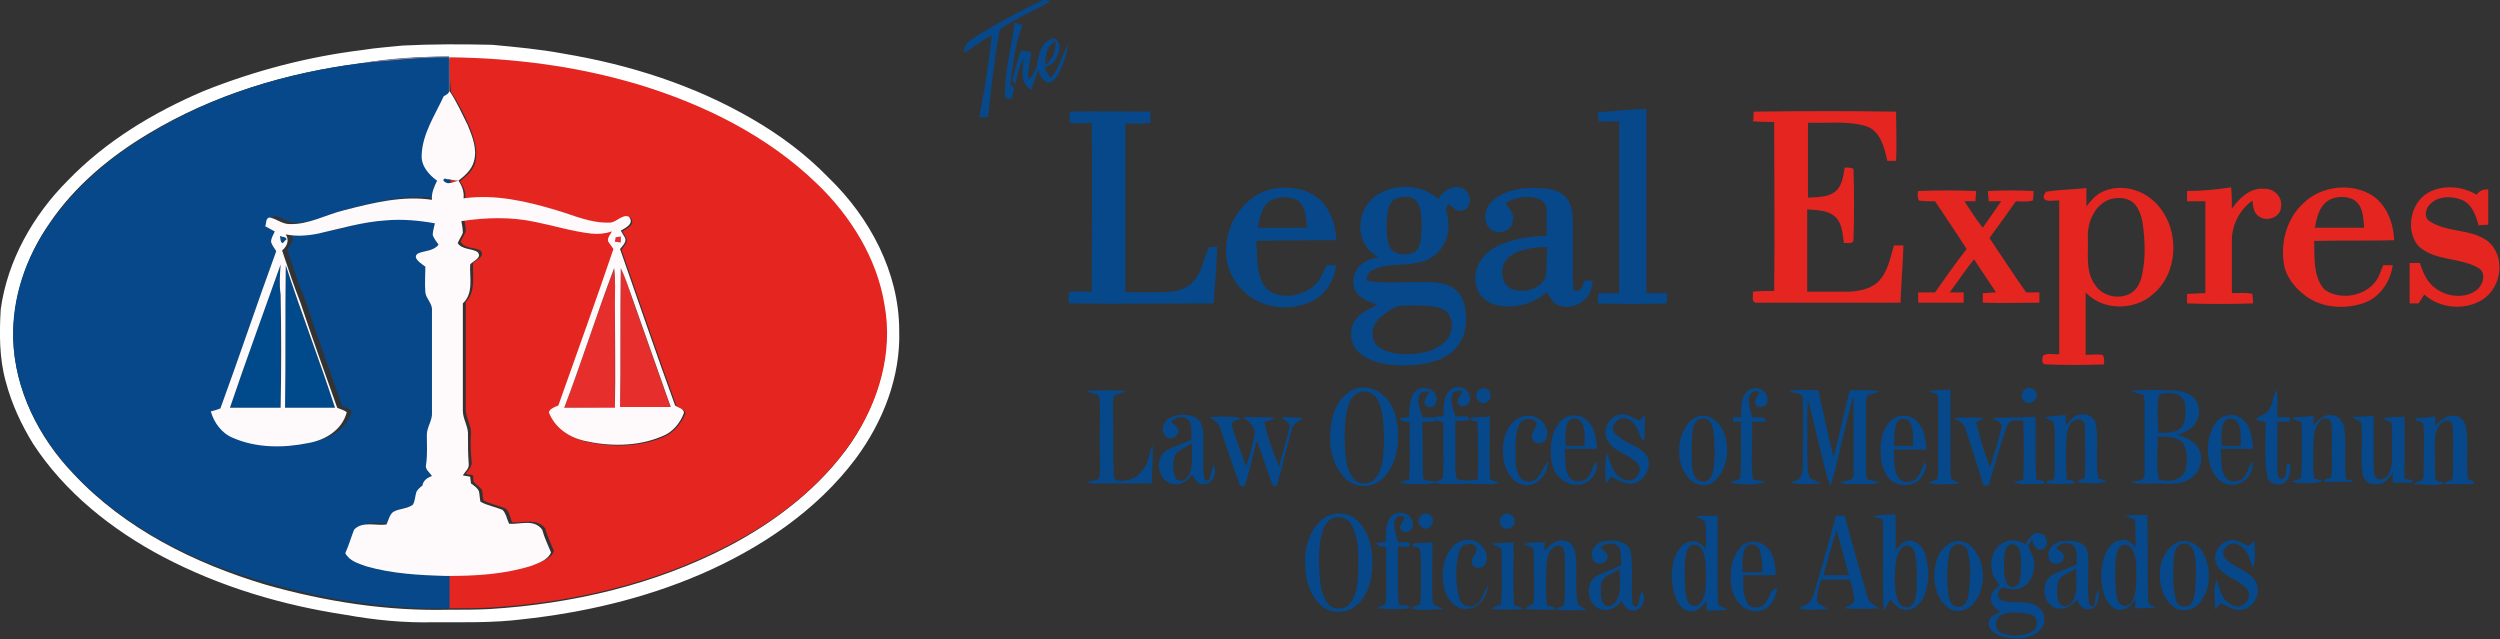 <?xml version="1.0" encoding="utf-8"?>
<!-- Generator: Adobe Illustrator 28.4.1, SVG Export Plug-In . SVG Version: 6.00 Build 0)  -->
<svg version="1.1" id="Capa_2_00000075146422801562056180000013862544697107452602_"
	 xmlns="http://www.w3.org/2000/svg" xmlns:xlink="http://www.w3.org/1999/xlink" x="0px" y="0px" viewBox="0 0 340.3 87"
	 style="enable-background:new 0 0 340.3 87;" xml:space="preserve">
<rect x="0" y="0" width="340.3" height="87" fill="#333333" stroke="none"/>
<style type="text/css">
	.st0{fill:#064889;}
	.st1{fill:#FFFFFF;}
	.st2{fill:#E52520;}
	.st3{fill:#7C80A3;}
	.st4{fill:#004A8C;}
	.st5{fill:#E62E2D;}
	.st6{fill:#FEFAFB;}
</style>
<g>
	<path class="st0" d="M141.8,0.1c-3,1.4-5.9,3-8.7,4.7c-0.9,0.6-2.1,1.2-1.8,2.4c1.2-0.8,2.4-1.7,3.7-2.4c-0.4,3.8-1,7.5-1.7,11.2
		c0.4,0,0.8-0.1,1.2-0.1c0.4-3.6,0.8-7.3,1.4-10.9c0.1-0.4,0.1-1,0.5-1.2c2.1-1.4,4.4-2.4,6.6-3.6C142.5,0.1,142.2-0.2,141.8,0.1
		L141.8,0.1z"/>
	<path class="st0" d="M137.4,12.3c0.4-3,0.7-6.1,1.8-8.9c-0.4-0.1-0.7-0.2-1.1-0.3c-0.4,3.1-1.2,6.1-1.3,9.2c0,0.5-0.1,1.2,0.6,1.2
		c0.6-0.1,0.4-1,0.7-1.4c-0.2-0.2-0.3-0.4-0.5-0.6L137.4,12.3z"/>
	<path class="st0" d="M143,10.6c-0.3-0.4-0.6-0.9-0.8-1.4c0.6-0.3,1.2-0.5,1.5-1.1c0.4-0.8,0.9-1.9,0.1-2.7
		c-0.5-0.4-1.1,0.1-1.5,0.4c-1.4,1.4-0.7,3.8-2.3,5c-0.1-1.2,0.2-2.4,0.4-3.7c-0.5-0.1-1-0.2-1.4-0.2c-0.6,1.3-0.8,2.7-1.2,4
		c0.1,0.2,0.2,0.4,0.4,0.6c0.2-1.2,0.6-2.5,1.1-3.6c0,1.5-0.6,3.5,1.1,4.3c0.3-0.9,0.6-1.8,0.9-2.6c0.3,0.6,0.5,1.3,1.2,1.6
		c0.7,0.2,1.1-0.5,1.5-1c0.7-1.3,1.2-2.7,1.4-4.2C144.5,7.6,144.2,9.4,143,10.6L143,10.6z M143.7,5.6c0,1.2-0.3,2.5-1.4,3.2
		C142.2,7.6,142.5,6.2,143.7,5.6z"/>
</g>
<path class="st1" d="M54.8,6.2C58.8,6,62.9,6,67,6.1c3.2,0.3,6.5,0.6,9.7,1.2c9,1.5,17.8,4.3,25.7,8.9c3.8,2.2,7.3,4.8,10.4,8
	c5.6,5.4,9.6,12.9,9.6,20.8c0.2,6.3-2.2,12.4-5.9,17.4c-5.4,7.2-13.1,12.3-21.2,15.8c-7.7,3.3-15.9,5.2-24.2,6.1
	c-4,0.5-8,0.4-12.1,0.4c-4,0.1-8-0.3-11.9-1c-8.6-1.3-17.1-3.8-24.9-7.9C15.2,72.1,8.8,67,4.5,60.4c-1.6-2.6-2.9-5.4-3.7-8.4
	c-0.9-3.2-0.9-6.6-0.7-9.9C1,35.5,4.5,29.3,9.2,24.6c5.2-5.4,11.7-9.3,18.5-12.2C34.7,9.6,42,7.7,49.4,6.8C51.2,6.5,53,6.4,54.8,6.2
	L54.8,6.2z M49.2,8.6c-10.2,1.3-20.2,4.3-29,9.6c-5.2,3.1-10,7.1-13.4,12.1c-3.2,4.6-5.1,10.2-5,15.8C2,53.1,5.3,59.6,10,64.5
	c7,7.5,16.5,12.2,26.2,15.1c8.1,2.3,16.5,3.6,24.9,3.4c1.9,0,3.7,0,5.6-0.1c11.2-0.7,22.4-3.3,32.4-8.5c6.5-3.4,12.6-8.1,16.8-14.2
	c3.6-5.4,5.6-12.1,4.4-18.5c-1-6.4-4.6-12.1-9.2-16.5c-6.8-6.5-15.4-10.8-24.3-13.5c-8.3-2.5-17-3.7-25.7-3.7V7.7
	C57.1,7.7,53.1,8,49.2,8.6L49.2,8.6z"/>
<path class="st2" d="M238.7,15.2c6.5-0.1,13-0.1,19.4,0c0,2.2,0.1,4.5,0,6.7c-0.4,0-0.8,0-1.2,0c-0.4-1.8-0.9-4-2.8-4.7
	c-2.6-0.8-5.4-0.4-8-0.5c0,3.4,0,6.8,0,10.2c1.3-0.1,2.8,0,3.8-0.9c0.9-0.8,1-2.1,1.2-3.2c0.4,0,0.9,0,1.2,0.2
	c0.1,3.2,0.1,6.4,0,9.6c0,0.7-0.9,0.4-1.3,0.5c-0.2-1.2-0.2-2.7-1.2-3.6c-1-0.9-2.5-0.9-3.8-1c0,3.7,0,7.5,0,11.2c1.9,0,3.9,0,5.8,0
	c1.4-0.1,3-0.4,4-1.5c1.2-1.3,1.5-3.1,2-4.8c0.4,0,0.9,0,1.3,0c-0.1,2.6-0.3,5.2-0.4,7.8c-6.5,0-13,0-19.6,0c-0.8,0-0.4-1-0.5-1.5
	c1-0.1,1.9-0.1,2.9-0.1c0.1-7.7,0-15.3,0-23c-1,0-1.9,0-2.9-0.1C238.7,16.2,238.7,15.7,238.7,15.2L238.7,15.2z"/>
<g>
	<path class="st0" d="M224.1,39.9c0-8.4,0-16.7,0-25.1c-2.2,0.1-4.4,0.3-6.6,0.5c0,0.4,0.1,0.8,0.1,1.2c0.9,0.1,1.9,0,2.8,0
		c0,7.8,0,15.6,0,23.4h-2.8c-0.1,0.5-0.1,0.9-0.1,1.4c3.1,0.1,6.3,0.1,9.4,0c0-0.5,0-0.9,0-1.4C226,39.9,225,39.9,224.1,39.9
		L224.1,39.9z"/>
	<path class="st0" d="M162.9,37.7c-0.7,1.2-2.1,1.9-3.5,2c-2.1,0.2-4.1,0-6.2,0.1c0-7.7,0-15.3,0-23c1.1,0,2.3,0.1,3.4-0.1
		c0-0.5,0-1,0-1.5c-3.6,0-7.3-0.1-11,0c0,0.5,0,1,0,1.5c1,0.1,2,0.1,3,0c0.1,7.6,0,15.3,0,23c-1.1,0-2.1-0.1-3.1,0.1
		c-0.1,0.5,0,1,0,1.5c6.6,0.1,13.1,0,19.7,0c0.2-2.6,0.4-5.1,0.5-7.7c-0.4,0-0.7,0-1.1,0C163.9,34.9,163.8,36.4,162.9,37.7
		L162.9,37.7z"/>
	<path class="st0" d="M181.9,32.7c-0.1-2-0.7-4-2.1-5.4c-1.8-1.7-4.6-2.1-6.9-1.5c-3.6,0.9-6.1,4.7-6,8.4c-0.1,3.1,2.1,6,5,7.1
		c2.2,0.8,4.6,0.7,6.7-0.3c1.9-0.9,3-2.9,3.3-4.9c-0.4,0-0.8,0-1.3,0c-0.6,1-0.9,2.3-2,3c-1.7,1.3-4.5,1.7-6.2,0.2
		c-1.5-1.8-1.2-4.3-1.4-6.5C174.7,32.7,178.3,32.7,181.9,32.7L181.9,32.7z M171.2,31c0.2-1,0.4-2.1,1-3c1-1.3,2.9-1.4,4.3-0.8
		c1.3,0.8,1.3,2.5,1.4,3.8C175.6,31,173.4,31,171.2,31z"/>
	<path class="st0" d="M199,25.6c-1.3-0.5-2.6,0.4-3.2,1.5c-2.2-2-5.8-2.2-8.3-0.6c-2.1,1.3-2.9,4.2-1.9,6.4c0.4,0.9,1.2,1.6,2,2.1
		c-0.8,0.2-1.7,0.4-2.3,1c-1.1,0.9-1.5,2.7-0.6,3.9c0.7,0.9,1.8,1.2,2.8,1.6c-1.1,0.5-2.4,1.1-3.1,2.2c-0.8,1.2-0.6,3,0.4,4.1
		c1.3,1.3,3.3,1.8,5.1,1.9c2.3,0.1,4.7,0,6.7-1.1c1.6-0.8,2.7-2.4,2.9-4.2c0.2-1.7,0-3.8-1.4-5c-1.6-1.2-3.7-1-5.6-1
		c-2.2,0-4.3,0.2-6.5-0.2c0.1-0.5,0.2-1.2,0.8-1.4c1.9-1,4-0.6,6-1c1.7-0.2,3.2-1.3,3.9-2.9c0.7-1.4,0.5-3,0.1-4.5
		c0.1-0.2,0.3-0.5,0.3-0.7c0.6,0.5,1.3,1.3,2.2,0.9C200.5,28,200.2,26,199,25.6L199,25.6z M190.2,41.7c1.2-0.2,2.4-0.1,3.6-0.1
		c1.1,0.1,2.4,0.1,3.3,1c0.9,1.3,0.6,3.2-0.7,4.2c-1.4,1.1-3.2,1.4-4.9,1.4c-1.3,0-2.8-0.2-3.9-1c-0.9-0.8-1-2.2-0.4-3.2
		C188,42.9,189.1,42.2,190.2,41.7L190.2,41.7z M193.5,31.3c-0.1,1,0,2.2-0.8,2.9c-1.1,0.7-3,0.6-3.6-0.7c-0.4-1.2-0.4-2.6-0.3-3.9
		c0.1-0.9,0.2-2,1.1-2.5c1-0.5,2.6-0.5,3.1,0.6C193.6,28.8,193.5,30.1,193.5,31.3L193.5,31.3z"/>
	<path class="st0" d="M214.3,39.6c-0.2-0.5-0.2-1.1-0.2-1.7c0-2.6,0-5.2,0-7.8c0-1.2-0.2-2.6-1.2-3.5c-1.1-0.9-2.5-1-3.8-1
		c-2.1-0.1-4.4,0.3-6,1.8c-1,0.9-1.3,2.6-0.4,3.6c0.9,1.1,3,0.6,3.2-0.8c0.3-1-0.4-1.8-1-2.5c1.3-0.9,2.9-1.1,4.4-0.7
		c0.6,0.2,1.1,0.7,1.2,1.3c0.1,1.2,0,2.5,0,3.8c-2.5,0.1-5,0.4-7.2,1.7c-1.7,1-2.8,2.9-2.4,4.9c0.2,1.4,1.4,2.5,2.7,2.8
		c2.4,0.6,5.2-0.1,7-1.8c0.3,0.6,0.6,1.3,1.2,1.7c1.5,0.8,3.5,0.2,4.4-1.2c0.4-0.6,0.5-1.3,0.6-2c-0.4,0-0.7,0-1.1,0
		C215.5,38.8,215.2,39.8,214.3,39.6L214.3,39.6z M210.4,37.7c-0.7,1.7-2.9,2.2-4.5,1.7c-1.7-0.7-1.9-3.3-0.5-4.4
		c1.4-1.2,3.4-1.3,5.2-1.4C210.5,34.9,210.6,36.3,210.4,37.7L210.4,37.7z"/>
</g>
<path class="st2" d="M278.5,26.1c1.8-0.3,3.7-0.3,5.5-0.5c0,0.8,0,1.7,0,2.5c0.6-0.8,1.3-1.6,2.2-2c2.3-1.1,5.2-0.4,7,1.3
	c3.5,3.2,3.6,9.6-0.2,12.7c-2.5,2.2-6.8,2.2-9.1-0.3c0,2.8,0,5.7,0,8.5c0.8,0,1.6-0.1,2.3,0c0.3,0.4,0.2,0.9,0.2,1.3
	c-2.6,0.1-5.3,0.1-7.9,0c-0.7,0-0.5-0.8-0.4-1.2c0.6-0.4,1.5-0.1,2.2-0.2c0-7,0-14,0-20.9c-0.7-0.1-2.3,0.4-2.1-0.7L278.5,26.1
	L278.5,26.1z M287.3,27.1c-2.2,0.7-3.2,3.2-3.1,5.3c0.1,2.1-0.4,4.5,1,6.4c1,1.5,3.1,2,4.7,1.2c1-0.5,1.5-1.6,1.7-2.7
	c0.4-1.9,0.4-3.8,0.2-5.7c-0.1-1.3-0.3-2.7-1.2-3.8C289.8,26.9,288.4,26.8,287.3,27.1L287.3,27.1z"/>
<g>
	<path class="st2" d="M297.7,26c2,0,4-0.2,6-0.5c0.1,1,0.1,1.9,0.1,2.9c1-1.4,2.5-2.9,4.4-2.7c1.3-0.1,2.5,1.1,2.3,2.4
		c0,1.5-2,2.2-3.1,1.3c-0.7-0.5-0.7-1.4-0.8-2.1c-1.7,1.2-2.8,3.3-2.8,5.4c0,2.4,0,4.8,0,7.2c0.9,0,1.9-0.1,2.8,0.1
		c0,0.4,0.1,0.8,0.1,1.3c-3,0.1-6,0.1-9,0c0-0.5,0-0.9,0-1.3c0.8,0,1.7-0.1,2.5-0.1c0-4.2,0-8.3,0-12.5c-0.8,0-1.6,0-2.5,0
		C297.7,26.9,297.7,26.4,297.7,26L297.7,26z"/>
	<path class="st2" d="M313.5,27.7c2.4-2.4,6.5-2.9,9.4-1.1c2,1.3,2.9,3.8,3,6.1c-3.6,0.1-7.2,0-10.9,0.1c0.1,2.2-0.2,4.8,1.4,6.6
		c2.3,1.7,6.2,0.8,7.4-1.8c0.2-0.5,0.4-1,0.6-1.5c0.4,0,0.9,0,1.3,0c-0.3,2.2-1.7,4.3-3.8,5.1c-2.5,0.9-5.6,0.8-7.9-0.8
		c-1.4-1-2.5-2.3-3-3.9C310.3,33.5,311.1,29.9,313.5,27.7L313.5,27.7z M316.1,28.1c-0.6,0.8-0.8,1.9-1,2.9c2.2,0,4.5,0,6.7,0
		c-0.1-1.3-0.1-3-1.4-3.8C319.1,26.5,317,26.7,316.1,28.1L316.1,28.1z"/>
	<path class="st2" d="M330.4,26.3c2-1.2,4.7-1,6.7,0.2c0.4-0.5,0.9-0.8,1.6-0.7c0,1.6,0,3.2,0,4.8c-0.4,0-0.9,0-1.3,0.1
		c-0.4-1.4-0.9-2.9-2.3-3.5c-1.5-0.6-3.5-0.5-4.5,0.8c-0.5,0.6-0.6,1.7,0.1,2.1c2.4,1.6,5.6,1,7.9,2.7c2.5,2,2,6.3-0.7,8
		c-2.4,1.5-5.8,1.2-7.9-0.7c-0.3,0.4-0.5,0.8-0.8,1.2c-0.4,0-0.8,0-1.2,0c0-1.8,0-3.7,0-5.5c0.5,0,0.9,0,1.4,0
		c0.4,1.3,1,2.7,2.2,3.5c1.5,1.1,3.9,1.4,5.5,0.2c0.9-0.7,1.4-2.3,0.3-3c-2.5-1.5-5.9-0.9-8.2-3C327.4,31.4,328.1,27.7,330.4,26.3
		L330.4,26.3z"/>
</g>
<path class="st2" d="M261.1,26c2.6-0.1,5.2-0.1,7.9,0c0,0.5-0.1,0.9-0.1,1.4c-0.5,0-1,0-1.5,0c0.8,1.2,1.6,2.5,2.5,3.6
	c0.8-1.2,1.7-2.4,2.5-3.6c-0.6,0-1.1,0-1.7,0c0-0.5-0.1-0.9-0.1-1.4c2.1-0.1,4.1-0.1,6.2,0c0,0.4,0,0.9-0.1,1.3
	c-0.8,0.2-1.6,0.1-2.3,0.1c-1.2,1.7-2.4,3.4-3.6,5c1.7,2.5,3.3,5,5,7.4c0.6,0,1.2,0,1.8,0c0,0.5,0,0.9,0,1.4c-2.6,0-5.1,0.1-7.7,0
	c0-0.4,0-0.9,0-1.3c0.6,0,1.2-0.1,1.8-0.1c-1-1.5-2-3-3-4.5c-1.2,1.5-2.2,3-3.3,4.5c0.6,0,1.3,0,1.9,0c0,0.5,0,0.9,0,1.4
	c-2,0-4.1,0-6.2,0c0-0.5,0-0.9,0-1.4c0.8,0,1.5,0,2.3,0c1.4-2,2.8-4,4.3-5.9c-1.4-2.2-2.9-4.4-4.3-6.5c-0.8,0-1.5,0-2.2-0.1
	C261,26.9,261,26.5,261.1,26L261.1,26z"/>
<path class="st0" d="M201.4,53c0.6-0.4,1.5,0,1.5,0.8c0.1,0.8-0.9,1.4-1.5,0.9C200.8,54.3,200.8,53.3,201.4,53L201.4,53z"/>
<path class="st0" d="M275.8,52.9c0.7-0.4,1.6,0.3,1.4,1.1c-0.1,0.7-1,1.1-1.6,0.7C275,54.2,275.1,53.2,275.8,52.9L275.8,52.9z"/>
<g>
	<path class="st0" d="M188,65.3c1.6-1.3,2.2-3.4,2.3-5.4c0.1-2.1-0.3-4.5-1.9-6c-1-1-2.6-1.4-3.9-1c-1.9,0.7-3,2.8-3.3,4.7
		c-0.4,2.5-0.1,5.3,1.7,7.3C184.2,66.4,186.6,66.6,188,65.3L188,65.3z M183.4,55.6c0.2-0.8,0.6-1.7,1.4-2.1c0.9-0.5,2.2-0.1,2.7,0.9
		c0.9,1.7,0.8,3.6,0.9,5.4c-0.1,1.8,0,3.7-1.1,5.2c-0.7,1-2.3,1.1-3.1,0.1c-0.9-1.1-1-2.6-1.1-3.9C183,59.3,183,57.4,183.4,55.6z"/>
	<path class="st0" d="M190.6,65.6c0.6,0.4,1.4,0.2,2.2,0.3c0.9-0.1,1.8,0.2,2.6-0.3c-0.5-0.3-1.7,0.1-1.7-0.7c-0.1-2.5,0-5-0.1-7.5
		c0.7,0,1.4,0,2-0.1c-0.3-0.8-1.4-0.4-2-0.5c-0.2-1-0.8-2-0.4-3c0.2-0.6,0.9-0.5,1.4-0.5c-0.3,0.6-1.1,1.4-0.4,2
		c0.8,0.5,1.6-0.5,1.3-1.3c-0.3-1.2-2-1.6-2.9-0.7c-0.8,1-0.7,2.3-0.8,3.5c-0.4,0-0.9,0.1-1.3,0.1c0.2,0.5,0.9,0.5,1.4,0.6
		c-0.1,2.6,0.1,5.2-0.1,7.8C191.4,65.4,191,65.5,190.6,65.6L190.6,65.6z"/>
	<path class="st0" d="M196.5,57.5c-0.1,2.5,0.1,5.1-0.1,7.6c-0.4,0.3-0.9,0.4-1.3,0.6c1.8,0.4,3.7,0,5.6,0.2
		c1.1-0.1,2.4,0.2,3.4-0.2c-0.4-0.3-1.4-0.1-1.3-0.8c-0.1-2.7,0-5.4,0-8.2c-0.9,0.1-1.8,0-2.6,0.2c-0.2,0.5,0.6,0.3,0.9,0.5
		c0.1,2.6,0.2,5.3,0,7.9c-0.9,0.1-1.9,0.2-2.8-0.1c-0.2-0.6-0.2-1.2-0.2-1.9c0-2,0-4,0-6c0.6,0,1.2,0,1.9-0.1
		c-0.1-0.9-1.2-0.4-1.9-0.5c-0.2-1-0.8-2-0.4-3c0.2-0.6,0.9-0.5,1.4-0.5c-0.2,0.6-1.1,1.3-0.5,1.9c0.6,0.6,1.7-0.2,1.5-1
		c-0.1-1.3-1.8-1.9-2.7-1c-1,0.9-0.9,2.4-0.9,3.6c-0.3,0-0.9,0-1.2,0C195.5,57.4,196,57.4,196.5,57.5L196.5,57.5z"/>
	<path class="st0" d="M235.6,65.7c1.5,0.3,3.2,0.4,4.7-0.1c-0.6-0.2-1.1-0.2-1.7-0.4c-0.3-2.6,0-5.2-0.1-7.8c0.6,0,1.2,0,1.9,0
		c-0.2-0.9-1.2-0.5-1.9-0.6c-0.2-0.9-0.6-1.9-0.4-2.8c0.1-0.6,0.8-0.9,1.3-0.7c0.1,0.6-0.8,1.1-0.4,1.8c0.6,0.8,1.8,0,1.6-0.8
		c-0.1-1.4-1.9-1.9-2.8-1c-0.9,0.9-0.8,2.3-0.8,3.5c-0.4,0-0.8,0-1.1,0v0.6c0.4,0,0.8,0,1.1,0c-0.1,2.5,0.1,5-0.1,7.4
		C236.9,65.5,235.9,65.3,235.6,65.7L235.6,65.7z"/>
	<path class="st0" d="M156.1,63c-0.5,1.3-1.6,2.3-3,2.4c-0.6,0.1-1.6,0.1-1.5-0.8c-0.1-2.8,0-5.5-0.1-8.3c0-0.8-0.1-1.7,0.2-2.5
		c0.6-0.2,1.1-0.3,1.6-0.6c-1.8-0.1-3.6-0.1-5.4,0c0.5,0.4,1.2,0.3,1.7,0.7c0.3,2,0,4.1,0.1,6.1c-0.1,1.7,0.2,3.5-0.1,5.2
		c-0.6,0.2-1.1,0.3-1.7,0.4c0.4,0.2,0.9,0.3,1.3,0.2c2.6,0,5.1,0,7.6,0c0-1.8,0.2-3.5,0.1-5.2C156.5,61.3,156.5,62.3,156.1,63
		L156.1,63z"/>
	<path class="st0" d="M243.7,65.7c1.4,0.3,2.8,0.2,4.2,0.1c-0.5-0.3-1.1-0.4-1.6-0.8c-0.4-1.2-0.2-2.6-0.3-3.8
		c0.1-2.2-0.1-4.5,0.1-6.8c0.9,3.5,1.7,7,2.6,10.5c0.1,0.4,0.3,0.8,0.5,1.2c1.2-4,1.9-8.2,3.1-12.2c0,3.4,0,6.8,0,10.1
		c0,0.4,0.1,0.9-0.3,1.3c-0.5,0.1-1,0.2-1.5,0.3c0.7,0.5,1.6,0.2,2.5,0.3c0.9-0.1,2,0.2,2.8-0.3c-0.5-0.1-1-0.2-1.5-0.3
		c-0.4-0.3-0.2-0.8-0.3-1.3c0-2.9,0-5.8,0-8.6c0-0.5,0-1.1,0.2-1.6c0.6-0.2,1.1-0.2,1.6-0.6c-1.3-0.1-2.7-0.1-4-0.1
		c-0.8,3-1.4,6.1-2.2,9.1c-0.8-3-1.4-6.1-2.1-9.1c-1.3,0-2.6-0.1-3.9,0.1c0.5,0.5,1.8,0.1,1.8,1.1c0.1,2.8,0,5.5,0,8.3
		c0,0.8,0.1,1.7-0.4,2.5C244.7,65.4,244.1,65.5,243.7,65.7L243.7,65.7z"/>
	<path class="st0" d="M263.8,54.2c0.1,2.9,0,5.8,0,8.6c0,0.8,0.1,1.6-0.1,2.4c-0.4,0.2-0.8,0.3-1.2,0.5c1.4,0.4,2.9,0.2,4.3,0.1
		c-0.4-0.2-0.9-0.4-1.2-0.6c-0.1-0.5-0.1-1-0.1-1.4c0-3.6,0-7.2,0-10.8c-1,0.1-2,0.1-3,0.2C262.9,53.5,263.9,53.5,263.8,54.2
		L263.8,54.2z"/>
	<path class="st0" d="M164.6,65.4c-0.1,0-0.4,0-0.6,0c-0.4-1.7-0.1-3.5-0.2-5.2c0-1.1,0.1-2.5-0.9-3.3c-1.1-0.6-2.6-0.6-3.7,0
		c-0.9,0.5-1.3,1.8-0.5,2.5c0.7,0.6,1.9,0,1.7-1c-0.3-0.4-0.7-0.7-1-1c0.6-0.7,1.9-0.9,2.5-0.1c0.4,0.7,0.2,1.6,0.3,2.5
		c-1.1,0.6-2.3,0.9-3.4,1.5c-1.8,1.1-1.2,4.3,0.9,4.6c1.1,0.2,2-0.5,2.6-1.3c0.3,0.6,0.7,1.4,1.5,1.3c1.4,0.1,1.9-1.7,1.4-2.7
		C164.9,64,164.8,64.7,164.6,65.4L164.6,65.4z M161.6,65c-0.4,0.6-1.5,0.6-1.7-0.2c-0.3-1-0.3-2.2,0.2-3.1c0.6-0.6,1.5-0.9,2.2-1.4
		C162.1,61.9,162.6,63.7,161.6,65L161.6,65z"/>
	<path class="st0" d="M207.3,66c1.9,0.4,3.5-1.5,3.4-3.2c-0.6,0.7-0.8,1.5-1.4,2.2c-0.6,0.7-2,0.8-2.5-0.2c-0.6-1.1-0.5-2.4-0.5-3.6
		c0-1.1,0-2.3,0.5-3.4c0.4-0.9,2-1.1,2.4-0.1c-0.2,0.8-1.2,1.6-0.4,2.4c0.7,0.6,1.9,0,1.8-0.9c0.2-1.8-2-3.2-3.6-2.4
		c-2,0.8-2.6,3.3-2.4,5.2C204.7,63.6,205.6,65.6,207.3,66L207.3,66z"/>
	<path class="st0" d="M214.6,66c1.6,0.1,3.1-1.6,2.7-3.2c-0.6,0.7-0.6,1.7-1.3,2.3c-0.6,0.6-1.9,0.6-2.4-0.2
		c-0.7-1.1-0.5-2.5-0.6-3.8c1.5,0,2.9,0,4.4,0c-0.1-1.2-0.2-2.6-1.1-3.6c-0.8-1-2.4-1.3-3.5-0.5c-0.9,0.7-1.4,1.8-1.6,3
		c-0.2,1.4-0.2,3,0.5,4.3C212.4,65.3,213.4,66,214.6,66L214.6,66z M213.4,57.5c0.3-0.7,1.5-0.7,1.9,0c0.5,1,0.4,2.1,0.4,3.2
		c-0.9,0-1.7,0-2.6,0C213.1,59.6,213,58.5,213.4,57.5L213.4,57.5z"/>
	<path class="st0" d="M219.7,58.8c-0.6-1.2,1-2.3,2-1.7c1.3,0.6,1.2,2.1,2.1,3c0.1-1.2,0.1-2.4,0.1-3.6c-0.4,0.2-0.6,1-1.1,0.6
		c-0.7-0.3-1.4-0.8-2.2-0.7c-1.6,0.2-2.7,2.3-1.7,3.7c1,1.5,3,1.8,4.1,3.1c0.7,1.1-0.6,2.6-1.8,2.1c-1.6-0.4-1.9-2.3-2.5-3.6
		c-0.3,1.4-0.2,2.8-0.1,4.2c0.2-0.3,0.4-0.7,0.7-1c0.9,0.4,1.9,1.1,3.1,0.9c1.6-0.4,2.6-2.5,1.7-3.9
		C222.9,60.5,220.8,60.3,219.7,58.8L219.7,58.8z"/>
	<path class="st0" d="M230.3,65.5c1,0.8,2.5,0.7,3.3-0.2c1.7-1.8,1.9-4.7,0.9-6.8c-0.6-1.2-2-2.3-3.4-1.8c-1.4,0.5-2.1,2-2.4,3.3
		C228.3,61.9,228.7,64.2,230.3,65.5L230.3,65.5z M230.4,58.8c0.1-0.6,0.2-1.3,0.8-1.7c0.6-0.3,1.4-0.1,1.7,0.5
		c0.5,1.1,0.4,2.3,0.5,3.5c0,1.2,0,2.5-0.4,3.6c-0.2,0.7-1.1,1.1-1.8,0.7c-0.7-0.4-0.8-1.3-0.9-2C230.3,61.9,230.2,60.3,230.4,58.8
		L230.4,58.8z"/>
	<path class="st0" d="M261.6,64.9c0.3-0.6,0.9-1.4,0.4-2c-0.4,0.8-0.6,1.9-1.4,2.4c-0.7,0.5-1.7,0.4-2.2-0.3
		c-0.7-1.1-0.5-2.5-0.6-3.8c1.5,0,3,0,4.4,0c-0.1-1.3-0.2-2.8-1.2-3.8c-0.8-0.9-2.3-1.1-3.3-0.4c-1.1,0.8-1.6,2.2-1.7,3.6
		c-0.1,1.6,0.1,3.4,1.2,4.6C258.4,66.4,260.7,66.3,261.6,64.9L261.6,64.9z M258.2,57.5c0.4-0.7,1.5-0.6,1.8,0c0.5,1,0.4,2.1,0.4,3.2
		c-0.9,0-1.7,0-2.6,0C257.9,59.6,257.8,58.5,258.2,57.5L258.2,57.5z"/>
	<path class="st0" d="M279.7,61.1c-0.1,1.4,0.1,2.8-0.1,4.1c-0.3,0.1-0.6,0.2-1,0.3c0,0.1,0,0.2,0,0.3c1.3,0.1,2.5,0.1,3.8,0
		c0-0.1,0-0.2,0-0.3c-0.4-0.1-0.7-0.2-1.1-0.2c-0.1-2-0.1-3.9,0-5.9c0.1-1,0.5-2.4,1.8-2.3c0.8,0.1,0.7,1.1,0.7,1.7c0,2,0.1,4,0,6
		c0,0.5-0.6,0.4-0.9,0.6c0,0.1,0,0.2,0,0.3c1.3,0,2.6,0.3,3.9-0.2c-0.4-0.1-0.8-0.3-1.2-0.4c-0.4-2.4,0.1-4.9-0.3-7.3
		c-0.1-0.9-1-1.5-1.9-1.4c-1,0-1.6,0.8-2.2,1.5c0-0.5,0-0.9,0-1.4c-1,0.1-1.9,0.1-2.9,0.3c0.4,0.2,0.8,0.4,1.2,0.6
		C279.8,58.7,279.7,59.9,279.7,61.1L279.7,61.1z"/>
	<path class="st0" d="M174.4,56.8c0.4,0.4,1.3,0.7,1.1,1.4c-0.4,1.8-0.9,3.5-1.4,5.3c-0.8-2-1.6-4-2-6.1c0.5-0.1,1-0.2,1.5-0.5
		c-1.5-0.2-3-0.1-4.5-0.1c0.9,0.5,1.7,1.2,1.7,2.3c-0.3,1.5-0.7,3-1.2,4.4c-0.6-1.9-1.4-3.7-1.9-5.6c-0.2-0.7,0.9-0.6,1.2-1
		c-1.4-0.3-2.9-0.2-4.3-0.1c0.6,0.4,1.3,0.7,1.5,1.5c0.9,2.6,1.7,5.2,2.7,7.8c0.1,0,0.4,0.1,0.6,0.1c0.7-2,1.1-4.2,1.7-6.2
		c0.8,2.1,1.4,4.2,2.2,6.2c0.1,0,0.4-0.1,0.5-0.1c0.8-2.6,1.3-5.2,2.1-7.8c0.2-0.7,0.9-0.9,1.4-1.4
		C176.5,56.8,175.5,56.8,174.4,56.8L174.4,56.8z"/>
	<path class="st0" d="M273.2,58c0.3-1,1.4-0.8,2.2-0.7c0.1,2.7,0.1,5.3,0,8c-0.4,0.1-0.9,0.2-1.3,0.3c0.9,0.5,2.1,0.2,3.1,0.3
		c0.3-0.1,1.1,0.2,1.1-0.4c-0.4-0.1-0.7-0.2-1.1-0.2c-0.2-2.9-0.1-5.7-0.1-8.6c-2,0.2-3.9,0.1-5.9,0.2c0.5,0.4,1.5,0.5,1.2,1.4
		c-0.4,1.8-1,3.6-1.5,5.3c-0.8-2-1.4-4-1.9-6.1c0.4-0.2,0.7-0.4,1.1-0.6c-1.4-0.1-2.7-0.1-4.1,0c0.6,0.4,1.3,0.7,1.5,1.4
		c0.9,2.6,1.7,5.2,2.5,7.8c0.2,0,0.5,0,0.7,0C271.5,63.4,272.2,60.7,273.2,58L273.2,58z"/>
	<path class="st0" d="M297.9,65.3c1.5-0.8,2.2-2.7,1.4-4.2c-0.6-1.1-1.8-1.6-2.9-1.9c0.9-0.3,1.8-0.7,2.3-1.4c1-1.2,0.8-3.2-0.5-4
		c-1.1-0.7-2.4-0.7-3.6-0.7c-1.5,0-3-0.1-4.5,0.1c0.5,0.3,1.1,0.4,1.6,0.5c0.3,0.5,0.2,1.1,0.2,1.7c0,3.1,0,6.2,0,9.2
		c0.1,1-1.2,0.8-1.8,1c1,0.4,2,0.2,3.1,0.2C294.8,65.8,296.5,66.1,297.9,65.3L297.9,65.3z M293.9,53.7c0.9-0.3,1.9-0.3,2.7,0.1
		c0.8,0.4,0.9,1.4,0.9,2.1c0,0.9-0.1,2-0.8,2.5c-0.9,0.6-1.9,0.5-2.9,0.5C293.8,57.2,293.5,55.4,293.9,53.7L293.9,53.7z M293.7,59.4
		c1.2,0.1,2.9-0.1,3.6,1.2c0.5,1.1,0.5,2.5,0.1,3.6c-0.6,1.3-2.3,1.4-3.5,1.1C293.4,63.4,293.8,61.3,293.7,59.4z"/>
	<path class="st0" d="M310.5,65.2C310,65,310,64.4,310,64c0-2.2,0-4.4,0-6.6c0.6,0,1.1,0,1.7,0c0-0.1,0-0.4,0-0.6
		c-0.6,0-1.1,0-1.7,0c0-1.2,0-2.4,0-3.7c-0.7,0.6-0.5,1.7-1,2.4c-0.3,0.8-1.2,1-1.9,1.5c0.3,0.4,0.9,0.3,1.3,0.4
		c0,2.5-0.2,4.9,0.2,7.4c0.2,1.2,1.9,1.5,2.6,0.7c0.6-0.6,0.5-1.5,0.6-2.3h-0.5C311.1,63.9,311.4,65.1,310.5,65.2L310.5,65.2z"/>
	<path class="st0" d="M303.8,66c1.6,0.1,3.1-1.6,2.8-3.2c-0.6,0.7-0.6,1.7-1.3,2.3c-0.6,0.6-1.9,0.6-2.4-0.2
		c-0.7-1.1-0.5-2.5-0.6-3.8c1.5,0,3,0,4.4,0c-0.1-1.1-0.2-2.3-0.8-3.3c-0.5-0.8-1.4-1.4-2.4-1.3c-1.1,0-2,0.9-2.4,1.9
		c-0.7,1.5-0.7,3.3-0.3,4.8C301.2,64.7,302.3,66,303.8,66L303.8,66z M302.7,57.5c0.3-0.7,1.5-0.7,1.9,0c0.5,1,0.4,2.1,0.4,3.2
		c-0.9,0-1.7,0-2.6,0C302.4,59.6,302.3,58.5,302.7,57.5L302.7,57.5z"/>
	<path class="st0" d="M319.3,64.9c-0.2-2.2,0.1-4.4-0.2-6.6c-0.1-0.9-0.8-1.8-1.8-1.8c-1-0.1-1.8,0.7-2.4,1.4c0-0.4,0-0.9,0-1.3
		c-0.9,0.1-1.8,0.2-2.7,0.2v0.3c0.5,0.2,1.2,0.1,1.1,0.8c0,2.4,0.1,4.8-0.1,7.2c-0.4,0.2-0.9,0.3-1.3,0.5c1.4,0.2,3,0.3,4.3-0.1
		c-0.4-0.1-0.8-0.3-1.2-0.4c-0.2-1.3-0.1-2.7-0.1-4.1c0-1.2,0-2.7,0.9-3.7c0.4-0.5,1.4-0.5,1.5,0.2c0.2,1.3,0.1,2.7,0.1,4
		c0,1.2,0.1,2.4-0.1,3.5c-0.2,0.1-0.7,0.2-0.9,0.3v0.3c1.2,0,2.5,0,3.8,0v-0.3C320,65.3,319.2,65.5,319.3,64.9L319.3,64.9z"/>
	<path class="st0" d="M335.9,64.9c-0.2-2.2,0.1-4.4-0.2-6.6c-0.1-0.9-0.8-1.8-1.8-1.7c-1-0.1-1.8,0.7-2.4,1.4c0-0.4,0-0.9,0-1.3
		c-0.9,0.1-1.8,0.2-2.7,0.2l0,0.3c0.4,0.2,1.1,0.1,1.1,0.7c0.1,2.3,0,4.5,0,6.8c0.1,0.8-0.9,0.8-1.4,1.2c1.4,0,2.9,0.3,4.3-0.1
		c-0.4-0.3-1.3-0.1-1.3-0.8c-0.1-1.3,0-2.7-0.1-4c0-1.2,0-2.5,0.9-3.4c0.4-0.5,1.4-0.5,1.5,0.2c0.2,1.3,0.1,2.7,0.1,4
		c0,1.2,0.1,2.4-0.1,3.5c-0.2,0.1-0.7,0.2-0.9,0.3v0.3c1.3,0,2.5,0,3.8,0v-0.3C336.6,65.3,335.9,65.5,335.9,64.9L335.9,64.9z"/>
	<path class="st0" d="M327.3,63.7c0-2.3,0-4.7,0-7c-1,0.1-2,0.1-3,0.2c0.4,0.2,0.8,0.4,1.2,0.6c0.2,1.2,0.1,2.4,0.1,3.6
		c0,1.2,0.1,2.5-0.5,3.5c-0.3,0.6-1.2,0.9-1.7,0.4c-0.3-0.5-0.3-1.1-0.3-1.7c0-2.2,0-4.5,0-6.7c-1,0.1-2,0.1-3,0.2
		c0.4,0.2,0.9,0.4,1.3,0.7c0.3,2.3-0.2,4.7,0.2,7c0.1,0.9,1,1.6,2,1.4c1,0,1.6-0.8,2.1-1.5c0,0.4,0,0.9,0,1.3c0.9,0,1.8,0,2.7,0
		v-0.3c-0.2-0.1-0.8-0.2-1-0.2C327.2,64.8,327.3,64.2,327.3,63.7L327.3,63.7z"/>
	<path class="st0" d="M180.8,70.2c-1.9,0.9-2.8,3-3.1,5c-0.2,2.4,0.1,5.1,1.8,6.9c1.2,1.4,3.6,1.6,5,0.4c1.6-1.2,2.2-3.3,2.3-5.3
		c0.1-2.2-0.3-4.6-1.9-6.2C183.9,69.9,182.2,69.6,180.8,70.2L180.8,70.2z M184.9,77.5c-0.1,1.6-0.1,3.3-1.1,4.6c-0.7,1-2.4,1-3.1,0
		c-0.9-1.2-1-2.8-1.1-4.3c-0.1-1.8-0.1-3.7,0.4-5.4c0.2-0.8,0.7-1.6,1.5-1.9c1-0.4,2.2,0.2,2.6,1.2C185,73.5,184.9,75.5,184.9,77.5
		L184.9,77.5z"/>
	<path class="st0" d="M190.8,72.2c0.6,0.6,1.6-0.1,1.5-0.8c0.1-1.4-1.8-2.1-2.8-1.2c-1,0.9-0.8,2.4-0.9,3.6c-0.4,0-0.9,0.1-1.3,0.1
		c0.3,0.5,0.8,0.5,1.4,0.6c-0.1,2.6,0.1,5.2-0.1,7.8c-0.4,0.1-0.9,0.3-1.2,0.5c1.5,0.1,3,0.2,4.5,0c-0.1-0.6-1.1-0.3-1.5-0.5
		c-0.2-2.6-0.1-5.3-0.1-7.9c0.5-0.1,1.3,0.3,1.6-0.2v-0.2c-0.3-0.4-1.1-0.1-1.6-0.2c-0.2-0.9-0.6-1.8-0.5-2.7
		c0.1-0.7,0.9-1.2,1.4-0.6C191,71.1,190.2,71.7,190.8,72.2L190.8,72.2z"/>
	<path class="st0" d="M193.4,70.2c-0.5,0.4-0.4,1.3,0.2,1.6c0.7,0.5,1.7-0.3,1.4-1.2C194.9,69.9,193.9,69.6,193.4,70.2L193.4,70.2z"
		/>
	<path class="st0" d="M204.6,70.1c-0.6,0.4-0.6,1.3,0,1.7c0.6,0.5,1.6-0.1,1.6-0.8C206.2,70.1,205.2,69.6,204.6,70.1z"/>
	<path class="st0" d="M233.8,80.7c0-3.5,0-7,0-10.5c-1,0-2,0-3,0.1c0.4,0.2,0.9,0.4,1.3,0.7c0.2,1.2,0.1,2.5,0.1,3.7
		c-0.5-0.5-1.1-1.2-1.9-1c-1.3,0.1-2.1,1.3-2.4,2.4c-0.5,1.6-0.4,3.4,0.1,5c0.3,1,1.1,2.2,2.3,2.1c0.9,0,1.5-0.8,2-1.4
		c0,0.4,0,0.8,0,1.3c1,0,1.9,0,2.9-0.1c-0.4-0.2-0.9-0.4-1.3-0.7C233.8,81.7,233.8,81.2,233.8,80.7L233.8,80.7z M231.6,81.9
		c-0.3,0.5-1,0.8-1.5,0.4c-0.6-0.5-0.6-1.3-0.7-2c-0.1-1.4-0.1-2.8,0-4.3c0.1-0.6,0.2-1.3,0.7-1.7c0.5-0.3,1.2-0.1,1.5,0.4
		c0.6,1,0.6,2.2,0.6,3.3C232.2,79.4,232.3,80.8,231.6,81.9z"/>
	<path class="st0" d="M259.9,73.6c-0.9,0-1.4,0.8-1.9,1.3c0.1-1.6,0-3.3,0-4.9c-1,0.1-2,0-3,0.3c0.4,0.3,1.4,0.1,1.3,0.8
		c0.1,4-0.1,8.1,0.1,12.1c0.3-0.5,0.6-1,0.9-1.6c0.6,0.6,1.2,1.5,2.2,1.4c1.3,0,2.3-1.2,2.6-2.4c0.5-1.6,0.5-3.4,0-5
		C261.9,74.7,261.1,73.6,259.9,73.6L259.9,73.6z M260.9,79.8c-0.1,0.9,0,1.9-0.7,2.6c-0.6,0.5-1.5,0.2-1.8-0.5
		c-0.6-1.5-0.5-3.2-0.4-4.7c0.1-1,0.2-2.2,1.1-2.8c0.6-0.4,1.3,0.1,1.5,0.7C261,76.6,260.9,78.2,260.9,79.8z"/>
	<path class="st0" d="M292.4,81.8c-0.1-3.9,0-7.8-0.1-11.7c-1,0-2,0-3,0.1c0.4,0.2,0.8,0.4,1.3,0.5c0.1,1.3,0.1,2.6,0.1,3.8
		c-0.5-0.5-1.1-1.2-1.9-1c-1.3,0.1-2.1,1.3-2.4,2.4c-0.5,1.6-0.5,3.4,0,5c0.3,1,1.1,2.2,2.3,2.1c1,0,1.5-0.8,2-1.5
		c0,0.4,0,0.9-0.1,1.3c1,0,1.9,0,2.9-0.1C293.3,82.5,292.4,82.5,292.4,81.8L292.4,81.8z M290.2,81.9c-0.3,0.5-1,0.8-1.5,0.4
		c-0.6-0.5-0.6-1.3-0.7-2c-0.1-1.4-0.1-2.8,0-4.3c0.1-0.6,0.2-1.3,0.7-1.7c0.5-0.3,1.2-0.1,1.5,0.4c0.6,1,0.6,2.2,0.6,3.3
		C290.8,79.4,290.8,80.8,290.2,81.9L290.2,81.9z"/>
	<path class="st0" d="M254.2,81.2c-1.1-3.7-2.1-7.3-3.1-11c-0.4,0-0.8,0-1.2,0c-0.8,3.1-1.7,6.2-2.6,9.3c-0.2,0.7-0.4,1.5-0.8,2.2
		c-0.3,0.6-1.1,0.8-1.7,1.1c1.3,0.3,2.7,0.2,4,0.1c-0.5-0.4-1.2-0.5-1.5-1.1c0-1,0.3-1.9,0.6-2.9c1.3,0,2.6,0,3.9,0
		c0.2,0.7,0.4,1.3,0.5,2c0,0.4,0.3,0.9-0.1,1.2c-0.4,0.3-0.8,0.5-1.2,0.7c1.6,0.1,3.2,0.1,4.8,0C255.2,82.4,254.4,82.1,254.2,81.2
		L254.2,81.2z M248.2,78.3c0.6-2,1.1-4.1,1.8-6.1c0.6,2,1.1,4.1,1.7,6.1C250.5,78.3,249.3,78.3,248.2,78.3L248.2,78.3z"/>
	<path class="st0" d="M277.1,82.4c-1.5-0.8-3.2-0.1-4.7-0.7c-0.7-0.3-0.5-1.5,0.2-1.7c0.8,0.1,1.5,0.4,2.3,0.1c1.3-0.4,2-1.8,2-3.2
		c0.1-0.9-0.5-1.7-0.8-2.6c0.1-0.3,0.3-0.6,0.5-0.9c0.2,0.6,0.4,1.6,1.3,1.4c1.1-0.3,0.9-2-0.2-2.2c-1-0.3-1.6,0.8-2,1.5
		c-1-0.7-2.5-0.8-3.5,0.1c-1.6,1.3-1.5,4,0,5.4c-0.5,0.5-1.3,1-1.2,1.9c0,0.8,0.7,1.4,1.3,1.8c-0.6,0.3-1.3,0.5-1.5,1.1
		c-0.3,0.6,0.1,1.4,0.6,1.7c1,0.7,2.3,0.8,3.5,0.8c1.2-0.1,2.4-0.5,3.1-1.5C278.6,84.4,278.2,82.9,277.1,82.4L277.1,82.4z
		 M272.8,76.1c0.1-0.7,0-1.5,0.7-1.9c0.6-0.3,1.3,0.1,1.4,0.7c0.3,1.4,0.3,2.8,0,4.2c-0.1,0.9-1.5,1.1-1.8,0.2
		C272.7,78.2,272.8,77.1,272.8,76.1L272.8,76.1z M276.7,85.9c-1.3,0.8-3.1,0.8-4.4,0.2c-1-0.6-0.7-2.2,0.4-2.5
		c1.2-0.4,2.5-0.2,3.6,0C277.3,83.7,277.6,85.4,276.7,85.9L276.7,85.9z"/>
	<path class="st0" d="M195,81.8c-0.1-2.7,0-5.3,0-8c-0.9,0.1-1.8,0.1-2.7,0.2c0,0.1-0.1,0.2-0.1,0.3c0.3,0.1,0.6,0.2,1,0.3
		c0.2,0.5,0.1,1,0.2,1.5c0,2.1,0.1,4.2-0.1,6.2c-0.4,0.2-1,0.1-1.1,0.6c1.4,0.2,2.8,0.1,4.2,0C195.9,82.5,195,82.5,195,81.8
		L195,81.8z"/>
	<path class="st0" d="M200.9,82.3c-0.9,0.6-2.1,0.1-2.3-1c-0.5-2-0.5-4.2,0-6.2c0.2-1.1,1.9-1.5,2.4-0.5c0.1,0.8-1,1.4-0.6,2.2
		c0.4,0.8,1.7,0.6,1.9-0.3c0.5-1.6-1.2-3.3-2.8-3c-1.7,0.2-2.7,1.9-3,3.4c-0.3,1.8-0.1,3.8,1.1,5.1c0.9,1,2.4,1.2,3.5,0.4
		c0.9-0.6,1.3-1.7,1.5-2.7C201.9,80.4,201.9,81.8,200.9,82.3L200.9,82.3z"/>
	<path class="st0" d="M206,73.8c-1,0.1-2,0.1-3,0.2c0.4,0.2,0.9,0.4,1.3,0.6c0.2,0.8,0.1,1.6,0.1,2.3c0,1.8,0.1,3.6-0.1,5.4
		c-0.4,0.1-0.9,0.3-1.3,0.6c1.4,0.1,2.9,0.1,4.3,0c-0.4-0.3-0.8-0.4-1.2-0.5C205.9,79.5,206.1,76.6,206,73.8L206,73.8z"/>
	<path class="st0" d="M214.4,75.2c-0.1-0.8-0.7-1.6-1.6-1.6c-1.1-0.2-1.9,0.7-2.6,1.4c0-0.3,0.1-0.9,0.1-1.2c-1,0.1-2-0.1-2.9,0.3
		c0.4,0.2,0.9,0.2,1.3,0.5c0.2,1.4,0,2.8,0.1,4.3c0,1.1,0.1,2.2-0.1,3.3c-0.4,0.2-0.8,0.4-1.2,0.7c1.4,0.1,2.7,0.1,4.1,0.1v-0.3
		c-0.4-0.1-0.7-0.2-1-0.3c-0.3-1.8-0.1-3.6-0.1-5.4c0.1-1,0.3-2.5,1.5-2.7c0.9-0.2,1,0.9,1,1.6c0,2.2,0.1,4.3-0.1,6.5
		c-0.4,0.2-0.8,0.3-1.1,0.6c1.4,0.1,2.8,0.1,4.2,0c-0.4-0.2-0.8-0.4-1.2-0.7C214.3,79.9,214.8,77.5,214.4,75.2L214.4,75.2z"/>
	<path class="st0" d="M223,82.2c-0.2,0.7-0.8,0.3-0.8-0.2c-0.2-2.2,0.1-4.5-0.2-6.8c-0.3-1.6-2.4-1.8-3.7-1.5
		c-1.1,0.2-2,1.3-1.5,2.4c0.3,0.9,1.7,0.8,2-0.1c0.2-0.7-0.6-1.1-1-1.5c0.7-0.5,1.8-0.8,2.5-0.1c0.5,0.7,0.3,1.7,0.4,2.5
		c-1.1,0.7-2.4,0.9-3.5,1.6c-1.6,1.1-1.1,4.2,1,4.5c1,0.2,1.9-0.4,2.5-1.2c0.4,0.6,0.7,1.3,1.5,1.3c1.3,0.2,2-1.7,1.3-2.6
		C223.2,81,223.1,81.6,223,82.2L223,82.2z M220,81.8c-0.3,0.6-1.1,1-1.6,0.5c-0.5-0.5-0.5-1.3-0.5-1.9c0-0.6,0-1.4,0.6-1.8
		c0.6-0.5,1.4-0.8,2-1.1C220.4,78.9,220.8,80.5,220,81.8L220,81.8z"/>
	<path class="st0" d="M240.2,82.2c-0.6,0.7-2,0.7-2.4-0.2c-0.6-1.1-0.5-2.5-0.5-3.7c1.5,0,2.9,0,4.4,0c0-1.4-0.2-2.8-1.2-3.8
		c-0.8-0.9-2.4-1-3.3-0.3c-1.1,1-1.6,2.5-1.6,4c-0.1,1.5,0.2,3.1,1.4,4.2c1,1,2.9,1.1,3.9,0c0.6-0.6,0.9-1.6,1-2.4
		C240.8,80.3,240.9,81.5,240.2,82.2L240.2,82.2z M237.5,74.7c0.3-0.8,1.7-0.8,2,0.1c0.4,1,0.3,2.1,0.4,3.1h-2.7
		C237.2,76.7,237.1,75.6,237.5,74.7L237.5,74.7z"/>
	<path class="st0" d="M265.5,73.9c-1.5,0.8-2.2,2.6-2.2,4.2c-0.1,1.7,0.5,3.7,2,4.7c1,0.7,2.5,0.3,3.3-0.6c1.7-2,1.8-5.3,0.1-7.4
		C268,73.8,266.6,73.3,265.5,73.9L265.5,73.9z M268,80.6c-0.1,0.9-0.4,2.1-1.5,2c-0.9,0-1.2-1-1.3-1.7c-0.2-1.6-0.2-3.2,0-4.8
		c0.1-0.7,0.2-1.6,0.9-1.9c0.8-0.4,1.7,0.2,1.8,1.1C268.3,77,268.2,78.8,268,80.6L268,80.6z"/>
	<path class="st0" d="M284.9,82.6c-0.4-0.1-0.6-0.4-0.6-0.8c-0.2-2.2,0.1-4.3-0.1-6.5c-0.2-1.6-2.2-1.9-3.6-1.6
		c-1.1,0.1-2.1,1.2-1.7,2.3c0.2,1,1.8,1,2,0c0.2-0.7-0.6-1-1-1.4c0.6-0.8,1.8-0.9,2.5-0.2c0.4,0.7,0.2,1.6,0.3,2.4
		c-1.1,0.6-2.4,0.9-3.4,1.5c-1.7,1.1-1.2,4.1,0.7,4.5c1.1,0.3,2.1-0.4,2.7-1.2c0.3,0.8,0.9,1.5,1.8,1.3c1.2-0.2,1.2-1.7,1.2-2.6
		C285,81,285.4,82,284.9,82.6L284.9,82.6z M282.1,81.9c-0.3,0.6-1.2,0.9-1.7,0.3c-0.5-0.8-0.4-1.8-0.3-2.7c0.2-1.3,1.6-1.5,2.5-2.1
		C282.6,78.9,282.9,80.6,282.1,81.9L282.1,81.9z"/>
	<path class="st0" d="M296.2,73.9c-1.4,0.8-2.1,2.4-2.2,3.9c-0.1,1.8,0.4,3.7,1.9,4.8c1,0.8,2.6,0.5,3.5-0.5c1.7-2,1.7-5.3,0.1-7.4
		C298.7,73.8,297.3,73.3,296.2,73.9L296.2,73.9z M298.4,82c-0.5,0.9-2,0.7-2.2-0.3c-0.5-1.8-0.4-3.8-0.3-5.7
		c0.1-0.7,0.2-1.6,0.9-1.9c0.6-0.3,1.4,0,1.7,0.7c0.5,1.2,0.4,2.5,0.4,3.8C298.8,79.8,298.9,81,298.4,82L298.4,82z"/>
	<path class="st0" d="M302.8,75.9c-0.7-1.1,0.8-2.3,1.8-1.8c1.3,0.5,1.6,2.1,2.1,3.2c0.4-1.2,0.2-2.5,0.2-3.7
		c-0.3,0.2-0.5,0.5-0.8,0.7c-0.7-0.2-1.3-0.7-2.1-0.8c-1.7-0.1-3.1,2-2.2,3.5c0.9,1.5,2.9,1.9,4,3.1c0.9,1-0.2,2.8-1.6,2.4
		c-1.6-0.4-2.1-2.2-2.4-3.6c-0.7,1.2-0.2,2.8-0.3,4.1c0.2-0.3,0.5-0.6,0.8-0.9c0.9,0.4,1.8,1.1,2.9,0.9c1.7-0.3,2.7-2.4,1.8-3.9
		C306.1,77.6,304,77.3,302.8,75.9L302.8,75.9z"/>
</g>
<path class="st3" d="M49.2,8.6c4-0.7,8-0.9,12-0.9v0.1c0,1.5,0,3.1,0,4.6c0,0.1-0.1,0.4-0.2,0.6c0-1.7,0-3.4,0-5.1
	C57,7.8,53.1,8.3,49.2,8.6L49.2,8.6z"/>
<path class="st0" d="M49.2,8.6c4-0.3,7.9-0.8,11.9-0.8c0,1.7,0,3.4,0,5.1c-1.2,2.6-2.9,5.1-3,8c-0.1,1.5,1,2.6,2.1,3.5
	c-0.5,0.8-0.8,1.6-0.7,2.6c-4-0.6-8.1,0.4-11.9,1.4c-2.5,0.6-4.8,2-7.5,1.9c-1,0-1.8-0.8-2.7-0.9c-0.5,0.1-0.5,0.8-0.6,1.2
	c0.4,0.2,0.9,0.5,1.3,0.7c-0.2,0.5-0.5,0.9-0.5,1.4c0.1,0.5,0.5,0.9,0.7,1.3c-2.6,7.1-5,14.3-7.6,21.4c-0.4,0.1-0.8,0.2-1.3,0.4
	c0.4,1.6,1.5,3,3,3.6c3.2,1.4,6.9,1.4,10.3,0.7c2.3-0.4,4.6-1.8,5.2-4.2c-0.4-0.2-0.8-0.4-1.3-0.6c-1.7-4.8-3.4-9.5-5-14.3
	c-0.9-2.3-1.8-4.7-2.5-7.1c0.6-0.6,1-1.4,0.5-2.2c1.5,0.2,3,0.2,4.4-0.1c3.1-0.6,6.1-1.6,9.2-1.8c2.2-0.2,4.5,0,6.7,0.4
	c-0.1,0.5-0.2,1.1-0.3,1.6c0.2,0.5,0.5,0.9,0.8,1.3c-0.6,0.9-1.8,0.8-2.8,1.2c-0.9,0.6,0.5,1.4,1,1.8c0,1.2,0,2.3,0,3.5
	c0.1,0.9,0.9,1.6,0.9,2.5c0,4.6,0,9.2,0,13.8c0.1,1.1-0.7,2-0.7,3.1c0,1.3,0.1,2.7-0.1,4c-0.2,0.7,0.5,1.1,0.8,1.6
	c-0.7,0.2-1.2,0.5-1.3,1.3c-0.3,0.3-0.6,0.5-0.8,0.8c-0.3,0.6-0.2,1.2-0.5,1.8c-0.8,0.6-1.9,0.4-2.7,1c-0.5,0.4-0.7,1.1-0.9,1.7
	c-1.4,0.2-3.3-0.5-4.4,0.7c-0.5,1.1-0.8,2.2-1.2,3.2c0.5,1.1,1.8,1.4,2.9,1.8c3.5,1,7.2,1.3,10.9,1.3c0,1.5,0,3.1,0,4.6
	c-8.4,0.2-16.8-1.1-24.9-3.4C26.5,76.6,17,71.9,10,64.4C5.3,59.5,2,53,1.8,46.2c-0.2-5.6,1.7-11.2,5-15.8c3.5-5,8.2-9,13.4-12.1
	C29,12.9,39,9.9,49.2,8.6L49.2,8.6z"/>
<path class="st4" d="M61.2,24.9c-0.4,0.3-1.3-0.3-0.6-0.6c0.1,0,0.4,0,0.5,0.1C61.2,24.5,61.2,24.7,61.2,24.9z"/>
<path class="st4" d="M38.1,32.1c0.3,0.2,0.9,0.1,0.9,0.5c-0.1,0.1-0.3,0.4-0.5,0.5C38,33,38.2,32.5,38.1,32.1z"/>
<path class="st4" d="M38.2,36c-0.1,1.4-0.2,2.8,0,4.1c0,5.1,0,10.2,0,15.4c-2.3,0-4.6,0-6.9,0C33.5,49,35.8,42.5,38.2,36L38.2,36z"
	/>
<path class="st4" d="M38.9,36.1c2,6.5,4.6,12.9,6.7,19.4c-2.3,0-4.5,0-6.8,0C38.9,49,38.8,42.6,38.9,36.1z"/>
<path class="st2" d="M61.2,7.8c8.7,0.1,17.3,1.2,25.7,3.7c8.9,2.7,17.6,7,24.3,13.5c4.6,4.4,8.2,10.2,9.2,16.5
	c1.2,6.5-0.8,13.2-4.4,18.5c-4.2,6.2-10.2,10.8-16.8,14.2c-10,5.2-21.2,7.8-32.4,8.5c-1.9,0.1-3.7,0.1-5.6,0.1c0-1.5,0-3.1,0-4.6
	c3.9-0.1,7.9-0.2,11.6-1.4c1-0.4,2.2-0.7,2.6-1.8c-0.4-1-0.9-2-1.2-3.1c-1.1-1.4-3-0.7-4.5-0.8c-0.3-0.7-0.3-1.4-0.9-1.9
	c-1-0.4-2.1-0.6-3-1.1c-0.1-0.5-0.1-1-0.2-1.4c-0.3-0.5-0.8-0.7-1.1-1.1c-0.1-0.3-0.1-0.6-0.1-0.9c-0.3-0.1-0.7-0.1-1-0.2
	c0.3-0.5,0.9-1,0.8-1.6c-0.1-1.2-0.2-2.5-0.1-3.8c0.1-1.2-0.7-2.2-0.7-3.4c0-4.9,0-9.7,0-14.6c1.4-1.4,0.9-3.5,1-5.3
	c0.5-0.5,1.7-0.9,1-1.7c-0.9-0.5-2.1-0.2-2.7-1.2c0.2-0.5,0.5-0.9,0.7-1.4c0-0.5-0.1-1.1-0.2-1.6c3.3-0.6,6.7-0.6,10,0.1
	c2.6,0.5,5.1,1.3,7.7,1.6c0.9,0.1,1.9,0,2.8-0.3C83.3,32,82.8,32.4,83,33c0.2,0.4,0.4,0.7,0.7,1c-2.4,7.1-4.9,14.2-7.5,21.3
	c-0.5,0.2-1.1,0.4-1.3,0.9c0.8,2.1,2.7,3.4,4.8,3.9c3.5,0.8,7.2,0.8,10.6-0.6c1.4-0.6,2.4-1.8,3-3.2c0-0.6-0.8-0.7-1.2-1
	c-2.6-7.1-5-14.2-7.5-21.3c0.3-0.5,0.8-0.9,0.7-1.5c-0.2-0.4-0.4-0.7-0.6-1c0.7-0.4,1.9-1,1.1-1.9c-0.9-0.4-1.7,0.7-2.6,0.8
	c-2.5,0.1-4.9-1-7.3-1.7c-4.1-1.2-8.4-2.2-12.6-1.6c0.2-0.9-0.2-1.7-0.7-2.4c-0.3,0.1-0.7,0.2-1,0.3l-0.2,0c0-0.1-0.1-0.4-0.1-0.5
	c0.4,0.1,0.9,0.1,1.3,0.2c0.8-0.7,1.8-1.4,2.1-2.6c0.4-1.7-0.2-3.4-0.8-4.9c-0.7-1.6-1.5-3.2-2.5-4.7C61.2,10.8,61.2,9.3,61.2,7.8
	L61.2,7.8z"/>
<path class="st5" d="M83.8,32.3c0.2,0,0.5-0.1,0.7-0.1c0,0.2,0,0.6,0,0.8c-0.2,0-0.6-0.1-0.8-0.1C83.7,32.8,83.7,32.5,83.8,32.3z"/>
<path class="st5" d="M84.5,36.5c0.6,1.2,1,2.4,1.4,3.7c1.8,5.1,3.6,10.2,5.4,15.3c-2.3,0-4.6,0-6.9,0C84.5,49.1,84.4,42.8,84.5,36.5
	L84.5,36.5z"/>
<path class="st5" d="M76.8,55.5c2.4-6.3,4.4-12.7,6.8-18.9c0.2,1.6,0.1,3.2,0.1,4.8c0,4.7,0,9.5,0,14.2
	C81.4,55.5,79.1,55.5,76.8,55.5z"/>
<path class="st6" d="M61.2,12.4c1,1.5,1.7,3.1,2.5,4.7c0.6,1.5,1.3,3.2,0.8,4.9c-0.3,1.1-1.2,1.9-2.1,2.6c-0.4,0-0.9-0.1-1.3-0.2
	c-0.1,0-0.4,0-0.5-0.1c-0.7,0.2,0.3,0.8,0.6,0.6l0.2,0c0.3-0.1,0.7-0.2,1-0.3c0.5,0.7,0.8,1.5,0.7,2.4c4.3-0.6,8.6,0.4,12.6,1.6
	c2.4,0.7,4.7,1.8,7.3,1.7c0.9,0,1.7-1.2,2.6-0.8c0.8,0.9-0.4,1.5-1.1,1.9c0.2,0.3,0.4,0.7,0.6,1c0.2,0.6-0.4,1.1-0.7,1.5
	c2.5,7.1,4.9,14.2,7.5,21.3c0.4,0.3,1.2,0.4,1.2,1c-0.5,1.4-1.6,2.7-3,3.2c-3.3,1.4-7.1,1.4-10.6,0.6c-2.1-0.5-4-1.8-4.8-3.9
	c0.2-0.5,0.8-0.7,1.3-0.9c2.5-7.1,5.1-14.2,7.5-21.3c-0.2-0.3-0.5-0.7-0.7-1c-0.2-0.5,0.3-1,0.5-1.4c-0.9,0.3-1.8,0.4-2.8,0.3
	c-2.6-0.3-5.2-1.1-7.7-1.6c-3.3-0.7-6.7-0.6-10-0.1c0.1,0.5,0.2,1.1,0.2,1.6c-0.2,0.5-0.5,0.9-0.7,1.4c0.6,0.9,1.9,0.7,2.7,1.2
	c0.7,0.8-0.6,1.2-1,1.7c-0.1,1.8,0.5,3.9-1,5.3c0,4.9,0,9.7,0,14.6c0,1.2,0.8,2.2,0.7,3.4c0,1.3,0,2.5,0.1,3.8
	c0.1,0.7-0.5,1.1-0.8,1.6c0.3,0.1,0.7,0.1,1,0.2c0,0.3,0.1,0.6,0.1,0.9c0.4,0.3,0.9,0.6,1.1,1.1c0.1,0.5,0.1,1,0.2,1.4
	c0.9,0.5,2,0.7,3,1.1c0.5,0.5,0.6,1.3,0.9,1.9c1.5,0.1,3.4-0.7,4.5,0.8c0.3,1.1,0.8,2.1,1.2,3.1c-0.4,1-1.6,1.4-2.6,1.8
	c-3.8,1.2-7.7,1.4-11.6,1.4c-3.7-0.1-7.4-0.3-10.9-1.3c-1.1-0.4-2.3-0.7-2.9-1.8c0.5-1.1,0.8-2.2,1.2-3.2c1.1-1.2,3-0.5,4.4-0.7
	c0.3-0.6,0.4-1.3,0.9-1.7c0.8-0.5,1.9-0.4,2.7-1c0.3-0.5,0.3-1.2,0.5-1.8c0.2-0.3,0.5-0.6,0.8-0.8c0.1-0.7,0.7-1.1,1.3-1.3
	c-0.3-0.5-1-0.9-0.8-1.6c0.2-1.3,0.1-2.7,0.1-4c0-1.1,0.8-2,0.7-3.1c0-4.6,0-9.2,0-13.8c0.1-1-0.8-1.6-0.9-2.5c-0.1-1.2,0-2.3,0-3.5
	c-0.5-0.4-1.9-1.2-1-1.8c0.9-0.4,2.1-0.3,2.8-1.2c-0.3-0.4-0.6-0.8-0.8-1.3c0-0.5,0.2-1.1,0.3-1.6c-2.2-0.4-4.5-0.6-6.7-0.4
	c-3.1,0.2-6.1,1.1-9.2,1.8c-1.5,0.3-3,0.4-4.4,0.1c0.5,0.8,0.2,1.6-0.5,2.2c0.8,2.4,1.6,4.8,2.5,7.1c1.6,4.8,3.3,9.5,5,14.3
	c0.4,0.2,0.9,0.3,1.3,0.6c-0.6,2.4-2.9,3.8-5.2,4.2c-3.4,0.7-7.1,0.7-10.3-0.7c-1.5-0.6-2.6-2.1-3-3.6c0.4-0.1,0.8-0.2,1.3-0.4
	c2.6-7.1,5-14.3,7.6-21.4c-0.2-0.4-0.6-0.8-0.7-1.3c0-0.5,0.3-0.9,0.5-1.4c-0.4-0.2-0.9-0.5-1.3-0.7c0.2-0.4,0-1.1,0.6-1.2
	c1,0.2,1.7,0.9,2.7,0.9c2.6,0.1,5-1.3,7.5-1.9c3.9-1,7.9-2,11.9-1.4c-0.1-0.9,0.3-1.8,0.7-2.6c-1.1-0.8-2.2-2-2.1-3.5
	c0.1-2.9,1.8-5.4,3-8C61,12.8,61.1,12.6,61.2,12.4L61.2,12.4z M38.1,32.1c0.1,0.3,0,0.9,0.4,1c0.1-0.1,0.3-0.4,0.5-0.5
	C39,32.2,38.4,32.3,38.1,32.1z M83.8,32.3c0,0.2-0.1,0.4-0.1,0.6c0.2,0,0.6,0.1,0.8,0.1c0-0.2,0-0.6,0-0.8
	C84.3,32.2,83.9,32.3,83.8,32.3z M38.2,36c-2.3,6.5-4.7,13-6.9,19.5c2.3,0,4.6,0,6.9,0c0.1-5.1,0.1-10.2,0-15.4
	C38,38.8,38.1,37.4,38.2,36L38.2,36z M38.9,36.1c-0.1,6.5,0,12.9-0.1,19.4c2.3,0,4.5,0,6.8,0C43.5,49,41,42.6,38.9,36.1z M84.5,36.5
	c-0.1,6.3,0,12.6-0.1,18.9c2.3,0,4.6,0,6.9,0c-1.8-5.1-3.6-10.2-5.4-15.3C85.5,39,85.1,37.7,84.5,36.5L84.5,36.5z M76.8,55.5
	c2.3,0,4.6,0,6.9,0c0.1-4.7,0-9.5,0-14.2c0-1.6,0.1-3.2-0.1-4.8C81.2,42.8,79.2,49.2,76.8,55.5z"/>
</svg>
